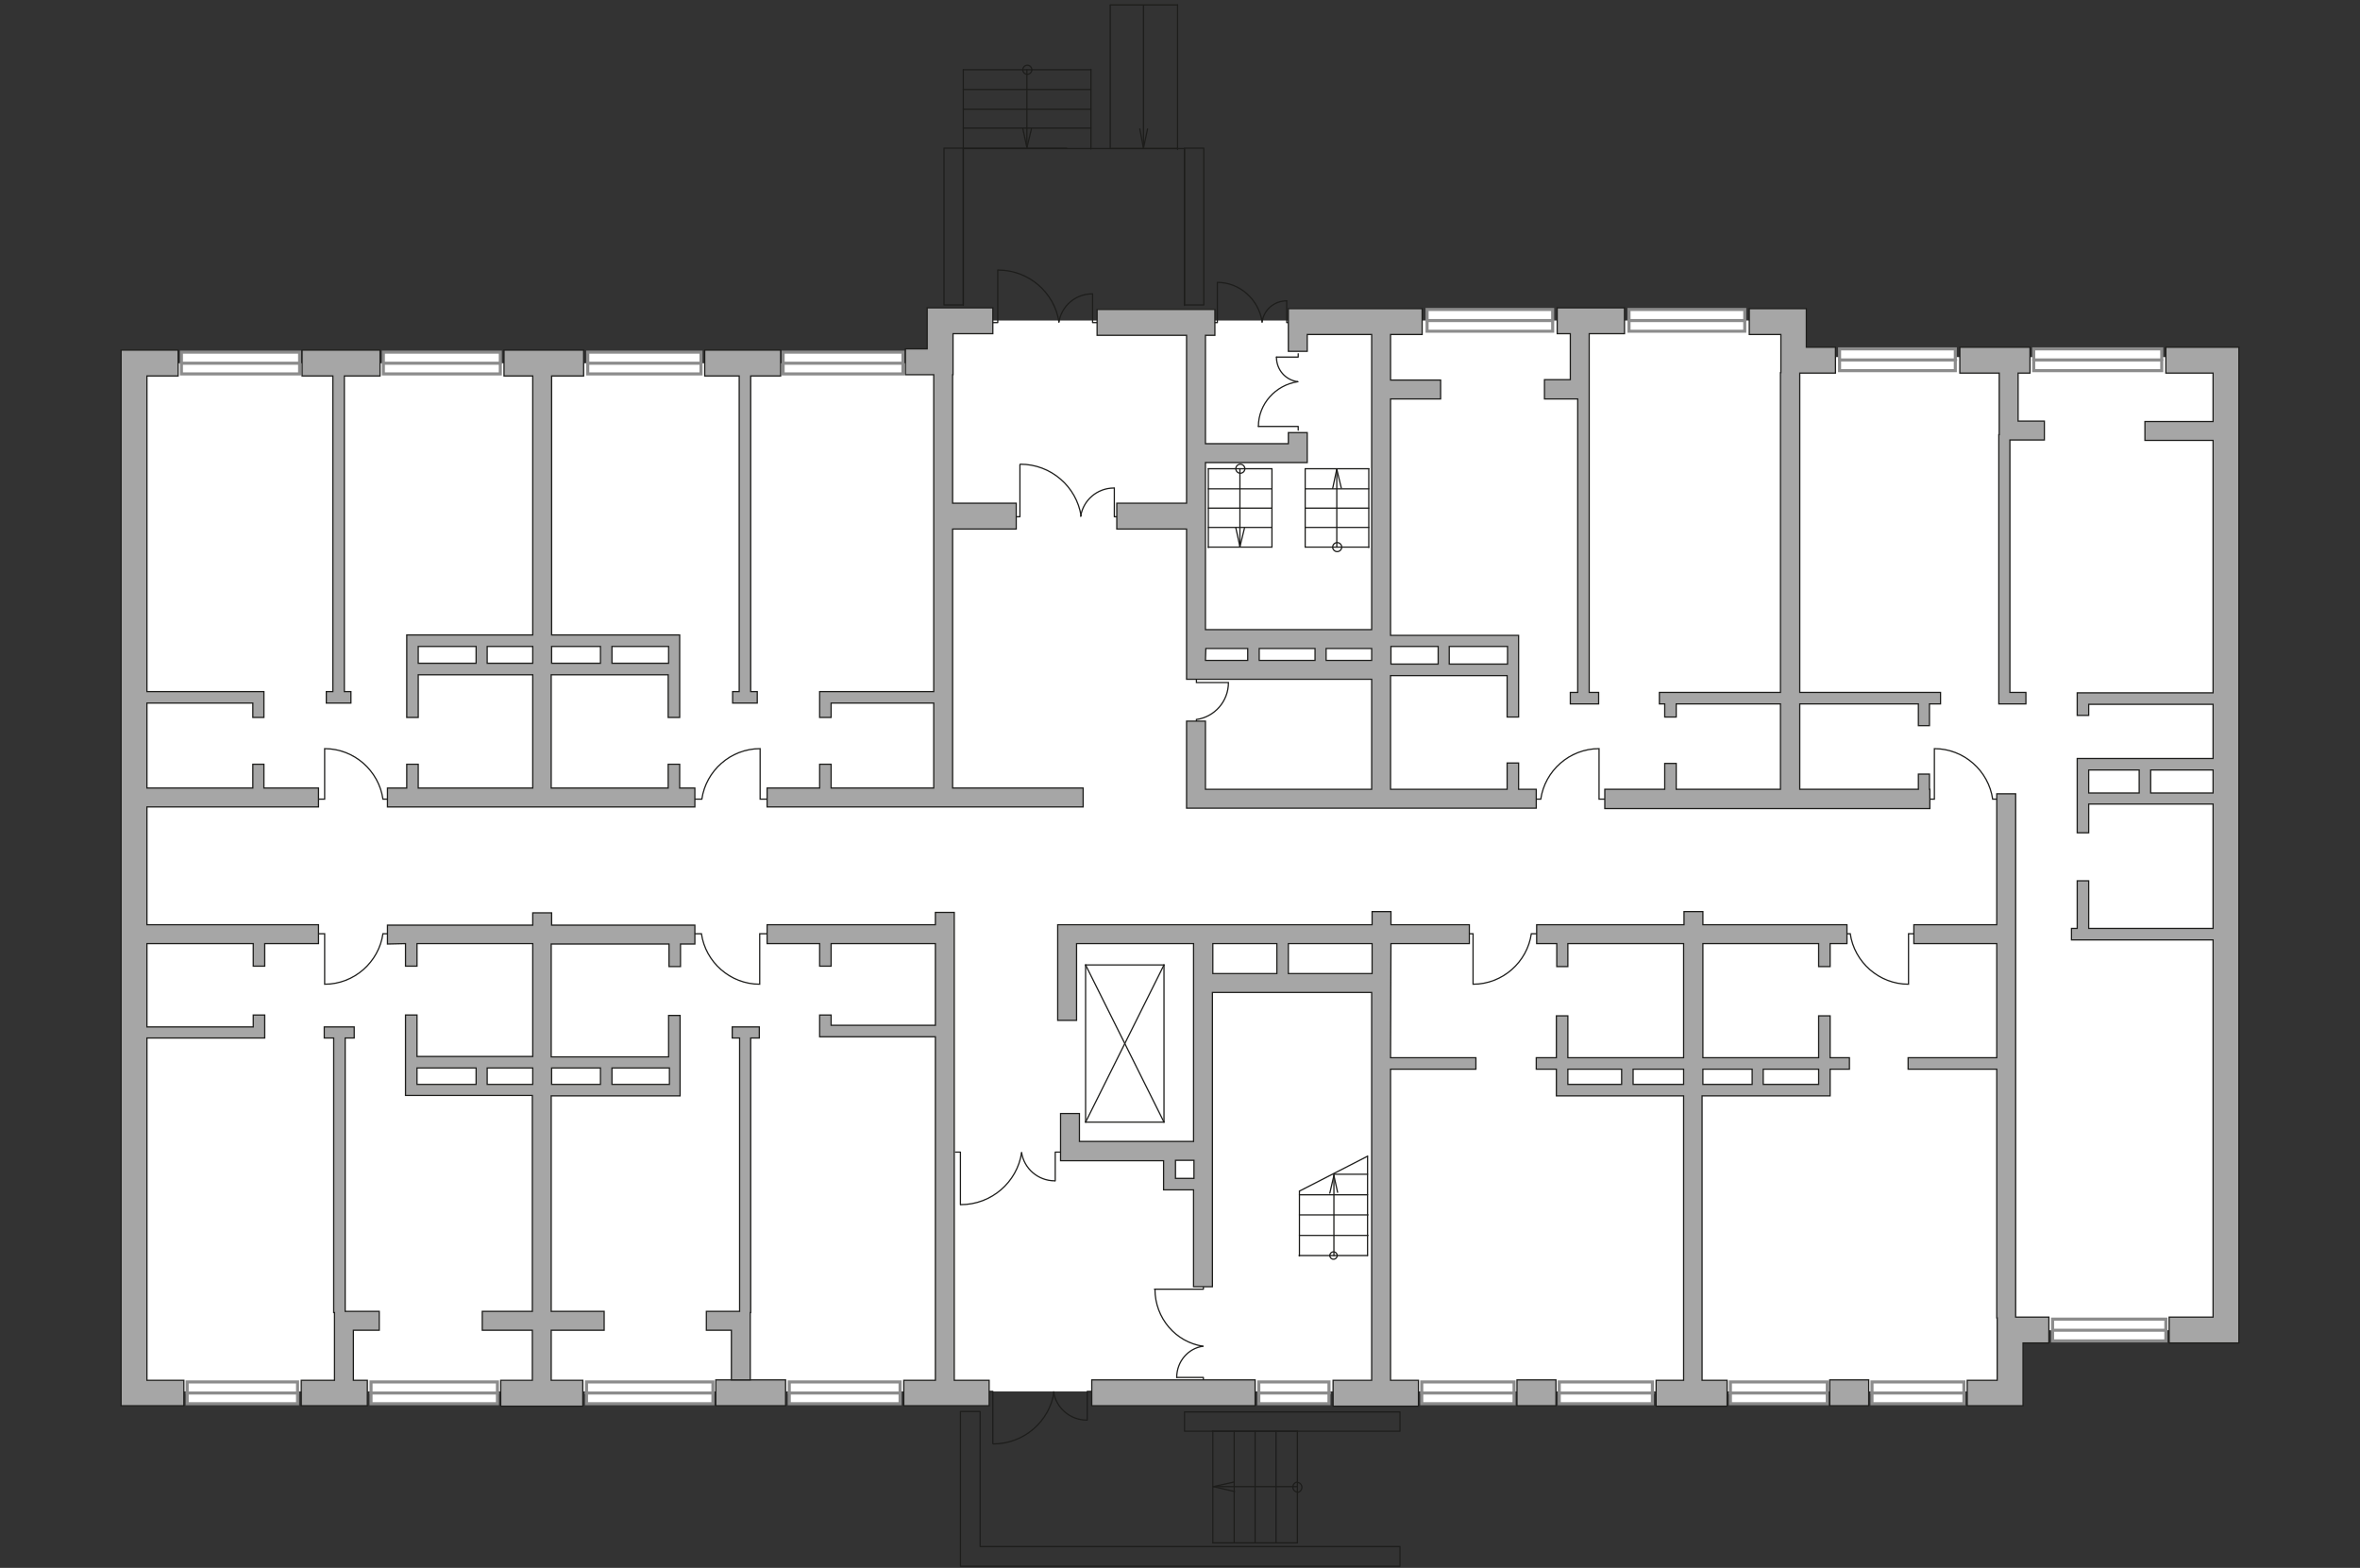 <?xml version="1.0" encoding="utf-8"?>
<!-- Generator: Adobe Illustrator 25.4.1, SVG Export Plug-In . SVG Version: 6.00 Build 0)  -->
<svg version="1.1" xmlns="http://www.w3.org/2000/svg" xmlns:xlink="http://www.w3.org/1999/xlink" x="0px" y="0px"
	 viewBox="0 0 575 382" style="enable-background:new 0 0 575 382;" xml:space="preserve">
<rect x="0" y="0" width="575" height="382" fill="#333333" stroke="none"/>
<style type="text/css">
	.st0{fill:#FFFFFF;}
	.st1{fill:#FFFFFF;stroke:#8C8C8C;stroke-width:0.75;stroke-linecap:round;stroke-miterlimit:10;}
	.st2{fill:none;stroke:#8C8C8C;stroke-width:0.75;stroke-linecap:round;stroke-miterlimit:10;}
	.st3{fill:none;stroke:#1D1D1B;stroke-width:0.3;stroke-linecap:round;stroke-linejoin:round;stroke-miterlimit:10;}
	.st4{fill:none;stroke:#1D1D1B;stroke-width:0.3;stroke-miterlimit:22.926;}
	.st5{fill:#A6A6A6;stroke:#1D1D1B;stroke-width:0.3;stroke-miterlimit:10;}
	.st6{fill:none;}
</style>
<g id="Слой_1">
	<polygon id="bg" class="st0" points="32.8,339 487.8,339 487.8,324.1 543.7,324.1 543.7,87 436.4,87 436.4,78.1 230,78.1 230,88.5 
		32.3,88.5 	"/>
	<g id="windows">
		<g>
			<rect x="500.1" y="321.4" class="st1" width="27.6" height="5.3"/>
			<line class="st2" x1="500.1" y1="324.1" x2="527.7" y2="324.1"/>
		</g>
		<g>
			<rect x="456.1" y="336.7" class="st1" width="22.4" height="5.3"/>
			<line class="st2" x1="456.1" y1="339.4" x2="478.5" y2="339.4"/>
		</g>
		<g>
			<rect x="421.6" y="336.7" class="st1" width="23.6" height="5.3"/>
			<line class="st2" x1="421.5" y1="339.4" x2="445.1" y2="339.4"/>
		</g>
		<g>
			<rect x="379.9" y="336.7" class="st1" width="22.7" height="5.3"/>
			<line class="st2" x1="380" y1="339.4" x2="402.7" y2="339.4"/>
		</g>
		<g>
			<rect x="346.4" y="336.7" class="st1" width="22.5" height="5.3"/>
			<line class="st2" x1="346.4" y1="339.4" x2="368.8" y2="339.4"/>
		</g>
		<g>
			<rect x="306.7" y="336.7" class="st1" width="17.1" height="5.3"/>
			<line class="st2" x1="306.8" y1="339.4" x2="323.9" y2="339.4"/>
		</g>
		<g>
			<rect x="192.3" y="336.7" class="st1" width="27" height="5.3"/>
			<line class="st2" x1="192.3" y1="339.4" x2="219.3" y2="339.4"/>
		</g>
		<g>
			<rect x="142.9" y="336.7" class="st1" width="30.8" height="5.3"/>
			<line class="st2" x1="142.8" y1="339.4" x2="173.6" y2="339.4"/>
		</g>
		<g>
			<rect x="90.4" y="336.7" class="st1" width="30.8" height="5.3"/>
			<line class="st2" x1="90.4" y1="339.4" x2="121.2" y2="339.4"/>
		</g>
		<g>
			<rect x="45.6" y="336.7" class="st1" width="26.9" height="5.3"/>
			<line class="st2" x1="45.6" y1="339.4" x2="72.5" y2="339.4"/>
		</g>
		<g>
			<rect x="495.5" y="85" class="st1" width="31.2" height="5.3"/>
			<line class="st2" x1="495.5" y1="87.7" x2="526.7" y2="87.7"/>
		</g>
		<g>
			<rect x="448.2" y="85" class="st1" width="28.2" height="5.3"/>
			<line class="st2" x1="448.2" y1="87.7" x2="476.5" y2="87.7"/>
		</g>
		<g>
			<rect x="396.9" y="75.4" class="st1" width="28.2" height="5.3"/>
			<line class="st2" x1="396.9" y1="78.1" x2="425.1" y2="78.1"/>
		</g>
		<g>
			<rect x="347.7" y="75.4" class="st1" width="30.6" height="5.3"/>
			<line class="st2" x1="347.7" y1="78.1" x2="378.3" y2="78.1"/>
		</g>
		<g>
			<rect x="190.8" y="85.8" class="st1" width="29.2" height="5.3"/>
			<line class="st2" x1="190.8" y1="88.5" x2="220" y2="88.5"/>
		</g>
		<g>
			<rect x="143.2" y="85.8" class="st1" width="27.6" height="5.3"/>
			<line class="st2" x1="143.2" y1="88.5" x2="170.7" y2="88.5"/>
		</g>
		<g>
			<rect x="93.4" y="85.8" class="st1" width="28.5" height="5.3"/>
			<line class="st2" x1="93.4" y1="88.5" x2="121.9" y2="88.5"/>
		</g>
		<g>
			<rect x="44.2" y="85.8" class="st1" width="28.8" height="5.3"/>
			<line class="st2" x1="44.2" y1="88.5" x2="73" y2="88.5"/>
		</g>
	</g>
	<g id="plan">
		<g>
			<g>
				<polyline class="st3" points="266.2,71.6 266.2,78.6 267.3,78.6 				"/>
				<path class="st3" d="M258,78.6"/>
				<path class="st3" d="M258,78.5c0.6-3.9,4-6.9,8.1-6.9"/>
			</g>
			<g>
				<polyline class="st3" points="243.1,65.8 243.1,78.6 241.9,78.6 				"/>
				<path class="st3" d="M258,78.6"/>
				<path class="st3" d="M258,78.4c-1.1-7.1-7.3-12.6-14.8-12.6"/>
			</g>
		</g>
		<g>
			<g>
				<polyline class="st3" points="264.9,346 264.9,339 266,339 				"/>
				<path class="st3" d="M256.7,339"/>
				<path class="st3" d="M256.7,339.1c0.6,3.9,4,6.9,8.1,6.9"/>
			</g>
			<g>
				<polyline class="st3" points="241.9,351.7 241.9,339 240.7,339 				"/>
				<path class="st3" d="M256.8,339"/>
				<path class="st3" d="M256.8,339.2c-1.1,7.1-7.3,12.6-14.8,12.6"/>
			</g>
		</g>
		<g>
			<g>
				<polyline class="st3" points="257.1,287.7 257.1,280.7 258.2,280.7 				"/>
				<path class="st3" d="M248.9,280.7"/>
				<path class="st3" d="M248.9,280.8c0.6,3.9,4,6.9,8.1,6.9"/>
			</g>
			<g>
				<polyline class="st3" points="234,293.5 234,280.7 232.8,280.7 				"/>
				<path class="st3" d="M248.9,280.7"/>
				<path class="st3" d="M248.9,280.9c-1.1,7.1-7.3,12.6-14.8,12.6"/>
			</g>
		</g>
		<g>
			<g>
				<polyline class="st3" points="286.7,335.6 293.2,335.6 293.2,336.6 				"/>
				<path class="st3" d="M293.2,328"/>
				<path class="st3" d="M293.1,328c-3.6,0.5-6.4,3.7-6.4,7.6"/>
			</g>
			<g>
				<polyline class="st3" points="281.3,314.1 293.2,314.1 293.2,312.9 				"/>
				<path class="st3" d="M293.2,328"/>
				<path class="st3" d="M293.1,328c-6.6-1-11.7-6.8-11.7-13.9"/>
			</g>
		</g>
		<g>
			<g>
				<polyline class="st3" points="271.5,118.9 271.5,125.9 272.6,125.9 				"/>
				<path class="st3" d="M263.3,125.9"/>
				<path class="st3" d="M263.3,125.8c0.6-3.9,4-6.9,8.1-6.9"/>
			</g>
			<g>
				<polyline class="st3" points="248.5,113.2 248.5,125.9 247.3,125.9 				"/>
				<path class="st3" d="M263.4,125.9"/>
				<path class="st3" d="M263.4,125.7c-1.1-7.1-7.3-12.6-14.8-12.6"/>
			</g>
		</g>
		<g>
			<g>
				<polyline class="st3" points="313.5,73.3 313.5,78.6 314.3,78.6 				"/>
				<path class="st3" d="M307.5,78.6"/>
				<path class="st3" d="M307.5,78.5c0.4-3,2.9-5.2,6-5.2"/>
			</g>
			<g>
				<polyline class="st3" points="296.6,68.9 296.6,78.6 295.7,78.6 				"/>
				<path class="st3" d="M307.5,78.6"/>
				<path class="st3" d="M307.5,78.4c-0.8-5.4-5.4-9.6-10.9-9.6"/>
			</g>
		</g>
		<g>
			<g>
				<polyline class="st3" points="311,87 316.3,87 316.3,86.2 				"/>
				<path class="st3" d="M316.3,93"/>
				<path class="st3" d="M316.2,93c-3-0.4-5.2-2.9-5.2-6"/>
			</g>
			<g>
				<polyline class="st3" points="306.6,103.9 316.3,103.9 316.3,104.8 				"/>
				<path class="st3" d="M316.3,93"/>
				<path class="st3" d="M316.2,93c-5.4,0.8-9.6,5.4-9.6,10.9"/>
			</g>
		</g>
		<g>
			<line class="st3" x1="283.6" y1="273.4" x2="264.5" y2="273.4"/>
			<line class="st3" x1="264.5" y1="273.4" x2="264.5" y2="235.1"/>
			<line class="st3" x1="264.5" y1="235.1" x2="283.6" y2="235.1"/>
			<line class="st3" x1="283.6" y1="235.1" x2="283.6" y2="273.4"/>
			<line class="st3" x1="283.6" y1="235.1" x2="264.5" y2="273.4"/>
			<line class="st3" x1="264.5" y1="235.1" x2="283.6" y2="273.4"/>
		</g>
		<path class="st4" d="M487.5,194.7h-2c-1-6.9-7-12.3-14.2-12.3v12.3h-2.1"/>
		<path class="st4" d="M95.3,194.7h-2c-1-6.9-7-12.3-14.2-12.3v12.3H77"/>
		<path class="st4" d="M373.4,194.7h2c1-6.9,7-12.3,14.2-12.3v12.3h2.1"/>
		<path class="st4" d="M291.5,176.5v-1.2c4.4-0.6,7.8-4.4,7.8-9h-7.8v-1.4"/>
		<path class="st4" d="M169,194.7h2c1-6.9,7-12.3,14.2-12.3v12.3h2.1"/>
		<path class="st4" d="M375.1,227.5h-2c-1,6.9-7,12.3-14.2,12.3v-12.3h-2.1"/>
		<path class="st4" d="M448.8,227.5h2c1,6.9,7,12.3,14.2,12.3v-12.3h2.1"/>
		<path class="st4" d="M95.3,227.5h-2c-1,6.9-7,12.3-14.2,12.3v-12.3H77"/>
		<path class="st4" d="M168.9,227.5h2c1,6.9,7,12.3,14.2,12.3v-12.3h2.1"/>
		<g>
			<g>
				<line class="st3" x1="316.1" y1="348.7" x2="295.4" y2="348.7"/>
				<g>
					<line class="st3" x1="300.7" y1="375.9" x2="300.7" y2="348.7"/>
					<line class="st3" x1="295.5" y1="348.7" x2="295.5" y2="375.9"/>
					<line class="st3" x1="305.8" y1="348.7" x2="305.8" y2="375.9"/>
					<g>
						<line class="st3" x1="300.6" y1="361.1" x2="295.6" y2="362.2"/>
						<line class="st3" x1="295.6" y1="362.2" x2="300.8" y2="363.4"/>
						<line class="st3" x1="316.1" y1="362.2" x2="295.6" y2="362.2"/>
					</g>
					<g>
						<path class="st3" d="M316.1,363.5c-0.6,0-1.1-0.5-1.1-1.2c0-0.6,0.5-1.2,1.1-1.2"/>
						<path class="st3" d="M316.1,361.2c0.6,0,1.1,0.5,1.1,1.2c0,0.6-0.5,1.2-1.1,1.2"/>
					</g>
					<line class="st3" x1="316.1" y1="348.7" x2="316.1" y2="375.9"/>
					<line class="st3" x1="310.9" y1="348.7" x2="310.9" y2="375.9"/>
				</g>
				<line class="st3" x1="316.1" y1="375.9" x2="295.5" y2="375.9"/>
			</g>
			<rect x="288.6" y="344" class="st3" width="52.5" height="4.7"/>
			<polygon class="st3" points="238.8,381.6 341.1,381.6 341.1,376.8 238.8,376.8 238.8,343.9 234,343.9 234,376.8 234,381.6 			"/>
		</g>
		<g>
			<line class="st3" x1="265.8" y1="31.2" x2="234.7" y2="31.2"/>
			<line class="st3" x1="234.7" y1="36.1" x2="259.9" y2="36.1"/>
			<line class="st3" x1="234.7" y1="26.6" x2="265.8" y2="26.6"/>
			<line class="st3" x1="234.7" y1="17" x2="234.7" y2="36.2"/>
			<g>
				<g>
					<line class="st3" x1="249.2" y1="31.3" x2="250.2" y2="36"/>
					<line class="st3" x1="250.2" y1="36" x2="251.3" y2="31.4"/>
					<line class="st3" x1="250.2" y1="17" x2="250.2" y2="36"/>
				</g>
				<g>
					<path class="st3" d="M251.4,17c0,0.6-0.5,1.1-1.1,1.1s-1.1-0.5-1.1-1.1"/>
					<path class="st3" d="M249.2,17c0-0.6,0.5-1.1,1.1-1.1s1.1,0.5,1.1,1.1"/>
				</g>
			</g>
			<line class="st3" x1="234.7" y1="17" x2="265.8" y2="17"/>
			<line class="st3" x1="234.7" y1="21.8" x2="265.8" y2="21.8"/>
			<line class="st3" x1="265.8" y1="16.9" x2="265.8" y2="36.3"/>
		</g>
		<polyline class="st3" points="234.7,74.4 234.7,36.2 288.6,36.2 288.6,74.4 		"/>
		<g>
			<line class="st3" x1="270.5" y1="36.2" x2="286.9" y2="36.2"/>
			<line class="st3" x1="270.5" y1="1.3" x2="270.5" y2="36.2"/>
			<g>
				<line class="st3" x1="277.7" y1="31.4" x2="278.6" y2="36.1"/>
				<line class="st3" x1="278.6" y1="36.1" x2="279.6" y2="31.4"/>
				<line class="st3" x1="278.6" y1="1.3" x2="278.6" y2="36.1"/>
			</g>
			<line class="st3" x1="270.5" y1="1.2" x2="286.9" y2="1.2"/>
			<line class="st3" x1="286.9" y1="1.2" x2="286.9" y2="36.4"/>
		</g>
		<rect x="230" y="36.1" class="st3" width="4.7" height="38.2"/>
		<rect x="288.6" y="36.1" class="st3" width="4.7" height="38.2"/>
		<g>
			<line class="st3" x1="316.6" y1="301" x2="333.3" y2="301"/>
			<line class="st3" x1="333.3" y1="296" x2="316.6" y2="296"/>
			<line class="st3" x1="333.2" y1="305.9" x2="333.2" y2="281.7"/>
			<line class="st3" x1="333.2" y1="291.1" x2="316.6" y2="291.1"/>
			<g>
				<line class="st3" x1="325.9" y1="290.5" x2="325" y2="286.4"/>
				<line class="st3" x1="325" y1="286.4" x2="324" y2="290.7"/>
				<line class="st3" x1="325" y1="305.9" x2="325" y2="286"/>
			</g>
			<g>
				<path class="st3" d="M324,305.9c0-0.5,0.4-0.9,0.9-0.9s0.9,0.4,0.9,0.9"/>
				<path class="st3" d="M325.8,305.9c0,0.5-0.4,0.9-0.9,0.9s-0.9-0.4-0.9-0.9"/>
			</g>
			<line class="st3" x1="333.2" y1="305.9" x2="316.5" y2="305.9"/>
			<line class="st3" x1="333.2" y1="286.1" x2="324.9" y2="286.1"/>
			<line class="st3" x1="316.6" y1="306" x2="316.6" y2="290.2"/>
			<line class="st3" x1="333.2" y1="281.7" x2="316.6" y2="290.2"/>
		</g>
		<g>
			<g>
				<line class="st3" x1="309.9" y1="128.5" x2="294.4" y2="128.5"/>
				<line class="st3" x1="294.4" y1="133.3" x2="309.9" y2="133.3"/>
				<line class="st3" x1="294.4" y1="123.8" x2="309.9" y2="123.8"/>
				<line class="st3" x1="294.4" y1="114.2" x2="294.4" y2="133.4"/>
				<g>
					<g>
						<line class="st3" x1="301.1" y1="128.6" x2="302.1" y2="133.2"/>
						<line class="st3" x1="302.1" y1="133.2" x2="303.2" y2="128.7"/>
						<line class="st3" x1="302.1" y1="114.2" x2="302.1" y2="133.2"/>
					</g>
					<g>
						<path class="st3" d="M303.3,114.2c0,0.6-0.5,1.1-1.1,1.1s-1.1-0.5-1.1-1.1"/>
						<path class="st3" d="M301.1,114.2c0-0.6,0.5-1.1,1.1-1.1s1.1,0.5,1.1,1.1"/>
					</g>
				</g>
				<line class="st3" x1="294.4" y1="114.2" x2="309.9" y2="114.2"/>
				<line class="st3" x1="294.4" y1="119.1" x2="309.9" y2="119.1"/>
				<line class="st3" x1="309.9" y1="114.2" x2="309.9" y2="133.3"/>
			</g>
			<g>
				<line class="st3" x1="333.5" y1="119.1" x2="318" y2="119.1"/>
				<line class="st3" x1="318" y1="114.2" x2="333.5" y2="114.2"/>
				<line class="st3" x1="318" y1="123.8" x2="333.5" y2="123.8"/>
				<line class="st3" x1="318" y1="133.3" x2="318" y2="114.2"/>
				<g>
					<g>
						<line class="st3" x1="324.7" y1="119" x2="325.7" y2="114.3"/>
						<line class="st3" x1="325.7" y1="114.3" x2="326.8" y2="118.9"/>
						<line class="st3" x1="325.7" y1="133.3" x2="325.7" y2="114.3"/>
					</g>
					<g>
						<path class="st3" d="M326.9,133.3c0-0.6-0.5-1.1-1.1-1.1s-1.1,0.5-1.1,1.1"/>
						<path class="st3" d="M324.7,133.3c0,0.6,0.5,1.1,1.1,1.1s1.1-0.5,1.1-1.1"/>
					</g>
				</g>
				<line class="st3" x1="318" y1="133.3" x2="333.5" y2="133.3"/>
				<line class="st3" x1="318" y1="128.5" x2="333.5" y2="128.5"/>
				<line class="st3" x1="333.5" y1="133.4" x2="333.5" y2="114.2"/>
			</g>
		</g>
		<polygon class="st5" points="494.6,90.9 494.6,84.6 477.5,84.6 477.5,90.9 487.1,90.9 487.1,105.9 487,105.9 487,171.5 
			493.6,171.5 493.6,168.7 489.7,168.7 489.7,107.2 498.1,107.2 498.1,102.6 491.7,102.6 491.7,90.9 		"/>
		<polygon class="st5" points="73.6,91.6 81.1,91.6 81.1,168.5 79.5,168.5 79.5,171.3 85.5,171.3 85.5,168.5 83.9,168.5 83.9,91.6 
			92.6,91.6 92.6,85.3 73.6,85.3 		"/>
		<rect x="174.4" y="336.2" class="st5" width="17" height="6.3"/>
		<rect x="266" y="336.2" class="st5" width="39.8" height="6.3"/>
		<rect x="369.6" y="336.2" class="st5" width="9.5" height="6.3"/>
		<rect x="445.8" y="336.2" class="st5" width="9.5" height="6.3"/>
		<polygon class="st5" points="491.1,193.4 486.5,193.4 486.5,225.3 466.3,225.3 466.3,229.9 486.5,229.9 486.5,257.7 464.9,257.7 
			464.9,260.5 486.5,260.5 486.5,321.1 486.6,321.1 486.6,336.3 479.3,336.3 479.3,342.5 492.9,342.5 492.9,327.2 499.2,327.2 
			499.2,320.9 491.1,320.9 		"/>
		<path class="st5" d="M289.1,175.7v21.2h85.2v-4.6H370v-6.4h-2.8v6.4h-28.4v-27.7h28.4v10.1h2.8v-19.9h-31.2V97.2H351v-4.6h-12.2
			V81.5h7.7v-6.3h-28h-3.6h-1v10.4h4.6v-4.1h15.7v71.9h-40.5v-40.7h24.8v-7.3h-4.6v2.7h-20.2V81.7h2.3v-6.3h-28.7v6.3h21.8v40.9h-17
			v6.3h17v36.6h45.1v26.8h-40.5v-16.6H289.1L289.1,175.7z M367.3,161.8h-14.2v-4.3h14.2V161.8z M350.4,157.6v4.2h-11.5v-4.3h11.5
			V157.6z M320.4,158v2.9h-13.6V158H320.4z M293.8,158H304v2.9h-10.3L293.8,158L293.8,158z M323.1,160.9V158h11.1v2.9H323.1z"/>
		<path class="st5" d="M414.9,267h31v-6.5h4.7v-2.8h-4.7v-10.2h-2.8v10.2h-28.2v-27.8h28.2v5.6h2.8v-5.6h4.1v-4.6h-35.1v-3.2h-4.6
			v3.2h-35.9v4.6h4.9v5.6h2.7v-5.6h28.2v27.8H382v-10.2h-2.8v10.2h-4.9v2.8h4.9v6.5h31v69.3h-6.7v6.3h17.3v-6.3h-6.1V267H414.9z
			 M443.1,264.2h-13.5v-3.7h13.5V264.2z M426.9,260.5v3.7h-12v-3.7H426.9z M382,260.5h13.1v3.7H382V260.5z M397.9,264.2v-3.7h12.3
			v3.7H397.9z"/>
		<path class="st5" d="M338.9,229.9H358v-4.6h-19.1v-3.2h-4.6v3.2h-38.8h-2.3h-35.5v4.6l0,0v18.7h4.6v-18.7h28.5v48.2H263v-6.8h-4.6
			v7.7l0,0v3.8h25.1v7.1h7.3v23.6h4.6v-71.7h38.8v94.5h-9.4v6.3h20.8v-6.3h-6.8v-75.8h20.8v-2.8h-20.8L338.9,229.9L338.9,229.9z
			 M286.4,287.1v-4.4h4.5v4.4H286.4z M295.5,229.9h15.6v7.3h-15.6V229.9z M313.9,237.2v-7.3h20.4v7.3H313.9z"/>
		<path class="st5" d="M504.7,229h1.4h0.7h32.4v91.9h-10.7v6.3h17V84.6h-17.8v6.3h11.5v11.8h-16.6v4.6h16.6v61.5h-33.1v5.5h2.8v-2.7
			h30.3v13.2h-33.1v18.1h2.8v-7h30.3v30.3h-30.3v-11.6h-2.8v11.6h-1.4L504.7,229L504.7,229z M521.2,193.2h-12.3v-5.6h12.3V193.2z
			 M524,193.2v-5.6h15.2v5.6H524z"/>
		<polygon class="st5" points="405.6,186 405.6,192.3 391,192.3 391,197 470.2,197 470.2,192.3 470.1,192.3 470.1,188.6 
			467.4,188.6 467.4,192.3 438.5,192.3 438.5,171.5 467.4,171.5 467.4,176.8 470.1,176.8 470.1,171.5 472.8,171.5 472.8,168.7 
			438.5,168.7 438.5,90.9 447.2,90.9 447.2,84.6 440.1,84.6 440.1,75.2 426.2,75.2 426.2,81.5 433.9,81.5 433.9,90.8 433.8,90.8 
			433.8,168.7 404.3,168.7 404.3,171.5 405.6,171.5 405.6,174.7 408.4,174.7 408.4,171.5 433.8,171.5 433.8,192.3 408.4,192.3 
			408.4,186 		"/>
		<polygon class="st5" points="387.2,97.2 387.2,81.3 395.8,81.3 395.8,75 379.4,75 379.4,81.3 382.6,81.3 382.6,92.5 376.3,92.5 
			376.3,97.2 384.4,97.2 384.4,168.7 382.6,168.7 382.6,171.5 389.5,171.5 389.5,168.7 387.2,168.7 		"/>
		<polygon class="st5" points="178.2,336.2 182.8,336.2 182.8,319.8 182.9,319.8 182.9,252.9 185,252.9 185,250.2 178.4,250.2 
			178.4,252.9 180.2,252.9 180.2,319.5 172.1,319.5 172.1,324.1 178.2,324.1 		"/>
		<polygon class="st5" points="84.1,252.9 86.3,252.9 86.3,250.2 79,250.2 79,252.9 81.3,252.9 81.3,319.8 81.5,319.8 81.5,336.3 
			73.4,336.3 73.4,342.5 89.5,342.5 89.5,336.3 86.1,336.3 86.1,324.1 92.4,324.1 92.4,319.5 84.1,319.5 		"/>
		<polygon class="st5" points="44.8,342.5 44.8,336.3 35.8,336.3 35.8,252.9 64.5,252.9 64.5,247.3 61.7,247.3 61.7,250.2 
			35.8,250.2 35.8,229.9 61.7,229.9 61.7,235.4 64.5,235.4 64.5,229.9 77.6,229.9 77.6,225.3 35.8,225.3 35.8,196.6 77.6,196.6 
			77.6,192 64.3,192 64.3,186.2 61.6,186.2 61.6,192 35.8,192 35.8,171.3 61.6,171.3 61.6,174.8 64.3,174.8 64.3,168.5 35.8,168.5 
			35.8,91.6 43.4,91.6 43.4,85.3 29.5,85.3 29.5,342.5 		"/>
		<path class="st5" d="M165.6,186.2h-2.8v5.8h-28.5v-27.6h28.5v10.4h2.8v-20.1h-31.2V91.6h7.8v-6.3h-19.4v6.3h7v63.1H99.1v20.1h2.8
			v-10.4h27.9V192h-27.9v-5.8h-2.8v5.8h-4.7v4.6h74.9V192h-3.7V186.2L165.6,186.2z M162.9,161.6h-13.8v-4.1h13.8V161.6z
			 M146.3,157.5v4.1h-11.9v-4.1H146.3z M101.9,157.5H116v4.1h-14.1V157.5z M118.7,161.6v-4.1h11.1v4.1H118.7z"/>
		<polygon class="st5" points="180.1,168.5 178.5,168.5 178.5,171.3 184.5,171.3 184.5,168.5 182.9,168.5 182.9,91.6 190.2,91.6 
			190.2,85.3 171.7,85.3 171.7,91.6 180.1,91.6 		"/>
		<path class="st5" d="M98.8,229.9v5.5h2.8v-5.5h28.2v27.5h-28.2v-10.1h-2.8v19.6h30.9v52.6h-12.2v4.6h12.2v12.2H122v6.3h20v-6.3
			h-7.7v-12.2h12.9v-4.6h-12.9V267h31.4v-19.6h-2.8v10.1h-28.6V230H163v5.5h2.8V230h3.5v-4.6h-34.9v-3h-4.6v3H94.4v4.6L98.8,229.9
			L98.8,229.9z M116,264.2h-14.4v-4H116V264.2z M129.8,264.2h-11.1v-4h11.1V264.2z M149.1,260.2h14v4h-14V260.2z M134.4,260.2h11.9
			v4h-11.9V260.2z"/>
		<polygon class="st5" points="186.9,196.6 263.9,196.6 263.9,192 232.1,192 232.1,128.9 247.6,128.9 247.6,122.6 232.1,122.6 
			232.1,91.3 232.2,91.3 232.2,81.3 241.9,81.3 241.9,75 225.9,75 225.9,85 220.6,85 220.6,91.3 227.5,91.3 227.5,168.5 
			199.7,168.5 199.7,174.8 202.5,174.8 202.5,171.3 227.5,171.3 227.5,192 202.5,192 202.5,186.2 199.7,186.2 199.7,192 186.9,192 
					"/>
		<polygon class="st5" points="232.5,222.3 227.9,222.3 227.9,225.3 186.9,225.3 186.9,229.9 199.7,229.9 199.7,235.4 202.5,235.4 
			202.5,229.9 227.9,229.9 227.9,249.8 202.5,249.8 202.5,247.3 199.7,247.3 199.7,252.6 227.9,252.6 227.9,336.3 220.2,336.3 
			220.2,342.5 241,342.5 241,336.3 232.5,336.3 		"/>
	</g>
</g>
<g id="Слой_2">
	<polygon id="ap1" class="st6" points="338.8,81.5 386.3,81.5 433.9,81.5 433.9,136.9 433.9,192.3 386.4,192.3 338.8,192.3 
		338.8,136.9 	"/>
	<polygon id="ap2" class="st6" points="438.5,90.9 488.9,90.9 539.2,90.9 539.2,205.9 539.2,320.9 515.2,320.9 491.1,320.9 
		491.1,257.1 491.1,193.4 480.7,193.4 470.2,193.4 470.2,192.9 470.2,192.3 454.4,192.3 438.5,192.3 438.5,141.6 	"/>
	<polygon id="ap3" class="st6" points="414.9,229.9 450.7,229.9 486.5,229.9 486.5,283.1 486.5,336.3 450.7,336.3 414.9,336.3 
		414.9,283.1 	"/>
	<polygon id="ap4" class="st6" points="338.9,229.9 374.5,229.9 410.2,229.9 410.2,283.1 410.2,336.3 374.5,336.3 338.9,336.3 
		338.9,283.1 	"/>
	<polygon id="ap5" class="st6" points="134.3,230 181.1,230 227.9,230 227.9,283.1 227.9,336.3 181.1,336.3 134.4,336.3 
		134.3,283.1 	"/>
	<polygon id="ap6" class="st6" points="35.8,229.9 82.8,229.9 129.8,229.9 129.8,283.1 129.8,336.3 82.8,336.3 35.8,336.3 
		35.8,283.1 	"/>
	<polygon id="ap7" class="st6" points="35.8,91.6 82.8,91.6 129.8,91.6 129.8,141.8 129.8,192 82.8,192 35.8,192 35.8,141.8 	"/>
	<polygon id="ap8" class="st6" points="134.4,91.6 181,91.6 227.5,91.6 227.5,141.8 227.5,192 181,192 134.4,192 134.4,141.8 	"/>
</g>
</svg>
